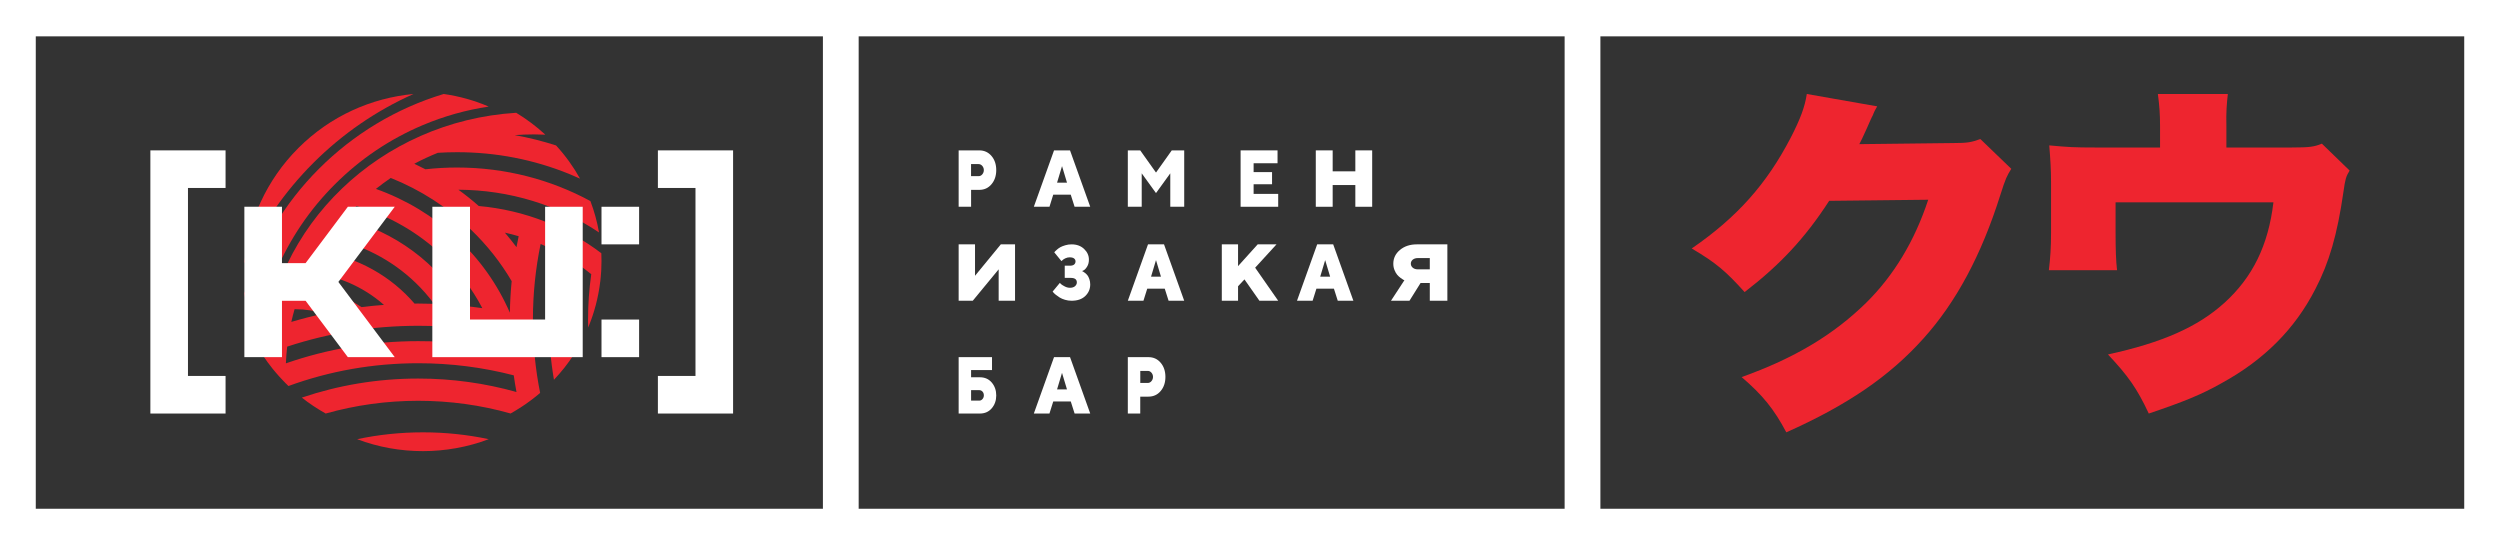 <?xml version="1.0" encoding="UTF-8"?> <svg xmlns="http://www.w3.org/2000/svg" width="133" height="29" viewBox="0 0 133 29" fill="none"><rect x="0" y="0" width="133" height="29" fill="#333333" stroke="none"/> <g clip-path="url(#clip0_255_440)"> <path d="M19 23.365C21.235 24.213 23.767 24.211 26 23.364C24.877 23.126 23.707 23 22.503 23C21.298 23 20.125 23.126 19 23.365Z" fill="#EE252F"></path> <path d="M17.816 9.806C19.166 8.457 20.736 7.399 22.487 6.659C23.618 6.181 24.793 5.85 26 5.67C25.228 5.339 24.422 5.116 23.604 5C18.528 6.533 14.527 10.535 13 15.608C13.116 16.426 13.341 17.231 13.674 18C13.855 16.787 14.187 15.606 14.668 14.471C15.407 12.725 16.466 11.154 17.816 9.806Z" fill="#EE252F"></path> <path d="M22 5C19.764 5.209 17.586 6.165 15.876 7.872C14.165 9.581 13.206 11.761 13 14C13.886 12.009 15.123 10.214 16.676 8.661C18.226 7.116 20.016 5.885 22 5Z" fill="#EE252F"></path> <path d="M31.987 14.35C31.986 14.382 31.984 14.415 31.982 14.447C31.976 14.544 31.969 14.644 31.959 14.741C31.956 14.79 31.95 14.838 31.944 14.885C31.94 14.921 31.939 14.957 31.933 14.993C31.933 14.993 31.933 14.993 31.931 14.992C31.831 15.821 31.619 16.64 31.29 17.426C31.286 17.285 31.284 17.145 31.284 17.004C31.284 16.183 31.343 15.376 31.455 14.586C31.205 14.384 30.948 14.195 30.684 14.016C30.519 14.997 30.434 15.994 30.434 17.004C30.434 17.63 30.466 18.248 30.528 18.863C30.224 19.333 29.87 19.782 29.47 20.204C29.293 19.162 29.201 18.093 29.201 17.004C29.201 15.754 29.323 14.534 29.555 13.349C29.295 13.216 29.03 13.093 28.761 12.979C28.49 14.294 28.351 15.639 28.351 17.004C28.351 18.325 28.481 19.629 28.735 20.904C28.404 21.187 28.056 21.445 27.697 21.677C27.695 21.677 27.695 21.679 27.693 21.679C27.68 21.688 27.665 21.697 27.652 21.706C27.652 21.706 27.652 21.706 27.652 21.704C27.492 21.807 27.328 21.906 27.163 21.998C25.578 21.549 23.933 21.322 22.25 21.322C20.566 21.322 18.917 21.551 17.328 22C16.888 21.753 16.461 21.472 16.057 21.153C17.995 20.496 20.078 20.139 22.25 20.139C24.064 20.139 25.819 20.39 27.477 20.855C27.422 20.561 27.373 20.265 27.332 19.968C25.687 19.541 23.987 19.324 22.252 19.324C19.866 19.324 17.548 19.732 15.346 20.536L15.342 20.532C15.299 20.491 15.26 20.449 15.216 20.408C15.216 20.408 15.216 20.408 15.216 20.41C15.203 20.395 15.19 20.383 15.177 20.368C15.141 20.332 15.105 20.296 15.07 20.258C15.034 20.222 15 20.184 14.966 20.148C14.938 20.118 14.908 20.087 14.88 20.056C14.82 19.99 14.761 19.925 14.705 19.858C14.684 19.833 14.662 19.808 14.641 19.782C14.6 19.734 14.558 19.683 14.517 19.633C14.506 19.62 14.495 19.606 14.485 19.593C14.312 19.377 14.15 19.155 14 18.928C14.457 11.995 20.235 6.447 27.462 6C28.009 6.332 28.528 6.719 29.011 7.165C28.81 7.156 28.609 7.15 28.406 7.15C28.062 7.15 27.72 7.163 27.379 7.188C28.133 7.323 28.868 7.507 29.583 7.738C30.087 8.288 30.512 8.881 30.858 9.503C30.664 9.415 30.466 9.33 30.267 9.249C28.383 8.485 26.381 8.097 24.318 8.097C23.974 8.097 23.634 8.108 23.294 8.129C22.865 8.302 22.448 8.495 22.04 8.712C22.239 8.806 22.438 8.905 22.632 9.006C23.185 8.944 23.747 8.912 24.316 8.912C26.896 8.912 29.316 9.561 31.41 10.697C31.617 11.241 31.769 11.799 31.867 12.365C29.686 10.901 27.101 10.107 24.386 10.093C24.762 10.365 25.125 10.654 25.471 10.96C27.922 11.178 30.166 12.082 31.991 13.472C32.004 13.767 32.002 14.059 31.987 14.35ZM18.324 11.636C21.011 12.314 23.267 14.009 24.619 16.268C24.969 16.302 25.315 16.346 25.659 16.394C25.131 15.381 24.429 14.445 23.568 13.62C22.261 12.367 20.686 11.465 18.965 10.962C18.744 11.18 18.529 11.405 18.324 11.636ZM17.029 13.378C19.043 13.69 20.812 14.705 22.053 16.151C22.119 16.151 22.184 16.149 22.25 16.149C22.532 16.149 22.812 16.155 23.092 16.164C22.797 15.763 22.465 15.385 22.096 15.031C20.821 13.809 19.233 12.998 17.505 12.664C17.337 12.898 17.177 13.136 17.029 13.378ZM16.07 15.28C17.245 15.347 18.33 15.729 19.236 16.34C19.629 16.29 20.026 16.248 20.426 16.22C19.31 15.237 17.915 14.638 16.416 14.494C16.292 14.752 16.175 15.013 16.07 15.28ZM15.498 17.126C16.066 16.957 16.643 16.809 17.23 16.683C16.751 16.531 16.239 16.45 15.707 16.45C15.694 16.45 15.683 16.45 15.671 16.45C15.606 16.674 15.549 16.899 15.498 17.126ZM27.191 18.718C27.169 18.435 27.15 18.151 27.139 17.866C25.548 17.511 23.914 17.332 22.25 17.332C19.851 17.332 17.512 17.705 15.277 18.441C15.245 18.735 15.222 19.032 15.209 19.33C17.407 18.567 19.776 18.149 22.248 18.149C23.953 18.147 25.608 18.345 27.191 18.718ZM27.221 14.956C26.637 13.96 25.907 13.035 25.042 12.206C23.803 11.018 22.361 10.095 20.789 9.467C20.518 9.651 20.255 9.846 19.998 10.05C23.224 11.196 25.815 13.598 27.125 16.636C27.135 16.07 27.167 15.511 27.221 14.956ZM27.593 12.567C27.351 12.495 27.108 12.431 26.86 12.377C27.075 12.628 27.279 12.886 27.477 13.149C27.513 12.952 27.55 12.759 27.593 12.567Z" fill="#EE252F"></path> <path d="M103.89 7.611L98.916 7.669C99.055 7.399 99.055 7.399 99.311 6.837C99.35 6.759 99.41 6.625 99.49 6.431C99.549 6.315 99.588 6.2 99.629 6.142C99.727 5.89 99.768 5.832 99.867 5.658L96.122 5C96.021 5.676 95.785 6.315 95.269 7.321C93.981 9.796 92.416 11.556 90 13.219C91.307 13.993 91.803 14.419 92.813 15.538C94.696 14.089 96.023 12.677 97.312 10.684L102.581 10.626C101.848 12.849 100.739 14.667 99.272 16.116C97.529 17.818 95.468 19.055 92.655 20.061C93.763 21.009 94.378 21.762 95.032 23C98.281 21.55 100.52 20.023 102.323 18.012C104.066 16.078 105.414 13.565 106.424 10.354C106.701 9.485 106.76 9.369 107 8.981L105.355 7.397C104.88 7.571 104.662 7.611 103.89 7.611Z" fill="#EE252F"></path> <path d="M123.524 7.643C123.117 7.81 122.865 7.847 121.934 7.847H118.444V6.693C118.424 6.004 118.464 5.485 118.522 5H114.799C114.877 5.596 114.915 6.042 114.915 6.712V7.847H111.444C110.359 7.847 110.029 7.828 109.02 7.735C109.078 8.46 109.116 8.982 109.116 9.743V12.329C109.116 13.202 109.078 13.687 109 14.375H112.627C112.569 13.873 112.549 13.277 112.549 12.421V10.765H120.946C120.675 13.052 119.841 14.745 118.347 16.104C116.932 17.387 115.051 18.224 112.144 18.857C113.229 20.009 113.696 20.68 114.315 22C116.138 21.386 117.108 20.996 118.193 20.382C120.463 19.136 122.091 17.499 123.177 15.379C123.913 13.965 124.34 12.496 124.671 10.209C124.767 9.52 124.807 9.389 125 9.074L123.524 7.643Z" fill="#EE252F"></path> <path d="M51.66 10.101H52.096C52.362 10.101 52.579 10.002 52.747 9.802C52.915 9.603 53 9.353 53 9.05C53 8.748 52.917 8.496 52.749 8.299C52.581 8.101 52.363 8 52.096 8H51V11H51.662V10.101H51.66ZM51.66 8.73H52.061C52.138 8.73 52.204 8.763 52.258 8.826C52.312 8.89 52.34 8.964 52.34 9.05C52.34 9.137 52.312 9.21 52.258 9.275C52.204 9.34 52.138 9.372 52.061 9.372H51.66V8.73Z" fill="white"></path> <path d="M56.032 10.358H56.964L57.168 11H58L56.925 8H56.075L55 11H55.832L56.032 10.358ZM56.5 8.838L56.764 9.717H56.236L56.5 8.838Z" fill="white"></path> <path d="M61.499 9.18L60.66 8H60V11H60.739V9.221L61.499 10.272L62.259 9.221V11H63V8H62.338L61.499 9.18Z" fill="white"></path> <path d="M66.692 9.802H67.673V9.156H66.692V8.685H67.965V8H66V11H68V10.315H66.692V9.802Z" fill="white"></path> <path d="M72.104 9.115H70.898V8H70V11H70.898V9.844H72.104V11H73V8H72.104V9.115Z" fill="white"></path> <path d="M51.871 14.672V13H51V16H51.751L53.129 14.328V16H54V13H53.243L51.871 14.672Z" fill="white"></path> <path d="M57.838 14.177C57.899 14.077 57.93 13.955 57.93 13.81C57.93 13.596 57.845 13.408 57.675 13.245C57.504 13.082 57.282 13 57.007 13C56.892 13 56.78 13.015 56.673 13.048C56.565 13.08 56.479 13.114 56.415 13.149C56.349 13.185 56.288 13.229 56.231 13.279C56.174 13.328 56.137 13.364 56.121 13.382C56.105 13.401 56.093 13.415 56.088 13.425L56.47 13.892L56.523 13.843C56.555 13.809 56.607 13.775 56.68 13.741C56.753 13.707 56.828 13.69 56.905 13.69C57.012 13.69 57.09 13.71 57.142 13.751C57.193 13.792 57.218 13.843 57.218 13.907C57.218 13.975 57.193 14.029 57.145 14.072C57.096 14.114 57.022 14.135 56.923 14.135H56.644V14.784H56.958C57.177 14.782 57.288 14.862 57.288 15.025C57.288 15.101 57.255 15.168 57.191 15.225C57.127 15.281 57.038 15.31 56.923 15.31C56.829 15.31 56.736 15.287 56.642 15.237C56.549 15.188 56.486 15.149 56.454 15.12C56.423 15.091 56.398 15.066 56.384 15.049L56 15.512L56.042 15.562C56.07 15.596 56.114 15.636 56.172 15.684C56.231 15.732 56.298 15.779 56.374 15.827C56.45 15.874 56.543 15.915 56.657 15.949C56.771 15.983 56.888 16 57.007 16C57.317 16 57.559 15.917 57.736 15.749C57.912 15.58 58 15.375 58 15.13C58 15.028 57.984 14.933 57.953 14.847C57.923 14.76 57.888 14.692 57.85 14.644C57.812 14.595 57.766 14.553 57.717 14.515C57.667 14.478 57.632 14.454 57.612 14.444C57.591 14.434 57.577 14.427 57.565 14.422L57.656 14.378C57.715 14.344 57.777 14.279 57.838 14.177Z" fill="white"></path> <path d="M61.074 13L60 16H60.831L61.033 15.358H61.965L62.169 16H63L61.926 13H61.074ZM61.236 14.718L61.499 13.838L61.763 14.718H61.236Z" fill="white"></path> <path d="M67.91 13H66.909L65.864 14.158V13H65V16H65.864V15.229L66.205 14.864L67.001 16H68L66.774 14.242L67.91 13Z" fill="white"></path> <path d="M70.074 13L69 16H69.831L70.033 15.358H70.965L71.169 16H72L70.926 13H70.074ZM70.236 14.718L70.499 13.838L70.763 14.718H70.236Z" fill="white"></path> <path d="M75.376 13C75.013 13 74.714 13.099 74.477 13.297C74.241 13.495 74.124 13.739 74.124 14.031C74.124 14.151 74.144 14.263 74.188 14.369C74.231 14.475 74.278 14.558 74.33 14.617C74.382 14.678 74.442 14.734 74.51 14.784C74.576 14.835 74.623 14.867 74.65 14.88C74.677 14.892 74.697 14.903 74.714 14.908L74 16H74.984L75.574 15.056H76.065V16H77V13H75.376ZM76.065 14.329H75.424C75.316 14.329 75.228 14.3 75.16 14.243C75.091 14.185 75.056 14.113 75.056 14.029C75.056 13.942 75.089 13.872 75.157 13.815C75.226 13.759 75.314 13.73 75.424 13.73H76.065V14.329Z" fill="white"></path> <path d="M52.131 20.071H51.662V19.687H52.775V19H51V22H52.131C52.392 22 52.603 21.907 52.762 21.72C52.921 21.533 53 21.304 53 21.037C53 20.769 52.921 20.54 52.762 20.352C52.603 20.165 52.392 20.071 52.131 20.071ZM52.268 21.231C52.22 21.285 52.163 21.313 52.097 21.313H51.662V20.756H52.097C52.166 20.756 52.224 20.783 52.271 20.835C52.318 20.887 52.341 20.954 52.341 21.035C52.34 21.112 52.316 21.177 52.268 21.231Z" fill="white"></path> <path d="M56.074 19L55 22H55.831L56.033 21.358H56.965L57.169 22H58L56.926 19H56.074ZM56.236 20.715L56.499 19.836L56.763 20.715H56.236Z" fill="white"></path> <path d="M61.096 19H60V22H60.661V21.101H61.096C61.362 21.101 61.58 21.002 61.747 20.803C61.915 20.605 62 20.354 62 20.052C62 19.75 61.917 19.498 61.749 19.3C61.581 19.099 61.364 19 61.096 19ZM61.258 20.276C61.204 20.341 61.139 20.373 61.061 20.373H60.663V19.732H61.061C61.139 19.732 61.204 19.764 61.258 19.827C61.312 19.892 61.34 19.965 61.34 20.052C61.34 20.136 61.312 20.212 61.258 20.276Z" fill="white"></path> <path d="M34 11H32V13H34V11Z" fill="white"></path> <path d="M29 16.999H25.004V11H23.002V16.999H23V19H23.002H25.004H29H31V16.999V11H29V16.999Z" fill="white"></path> <path d="M35 8V10H37V20H35V22H39V21V20V10V9V8H35Z" fill="white"></path> <path d="M8 9V10V20V22H12V20H10V10H12V8H8V9Z" fill="white"></path> <path d="M18.505 11L16.257 13.999H15.001V11H13V19H15.001V16.001H16.257L18.505 19H21L18.001 14.999L21 11H18.505Z" fill="white"></path> <path d="M34 17H32V19H34V17Z" fill="white"></path> <path d="M0 0V29H133V0H0ZM1.903 27.066V1.934H43.779V27.066H1.903ZM45.681 27.066V1.934H83.238V27.066H45.681ZM131.097 27.066H85.141V1.934H131.097V27.066Z" fill="white"></path> </g> <defs> <clipPath id="clip0_255_440"> <rect width="133" height="29" fill="white"></rect> </clipPath> </defs> </svg> 